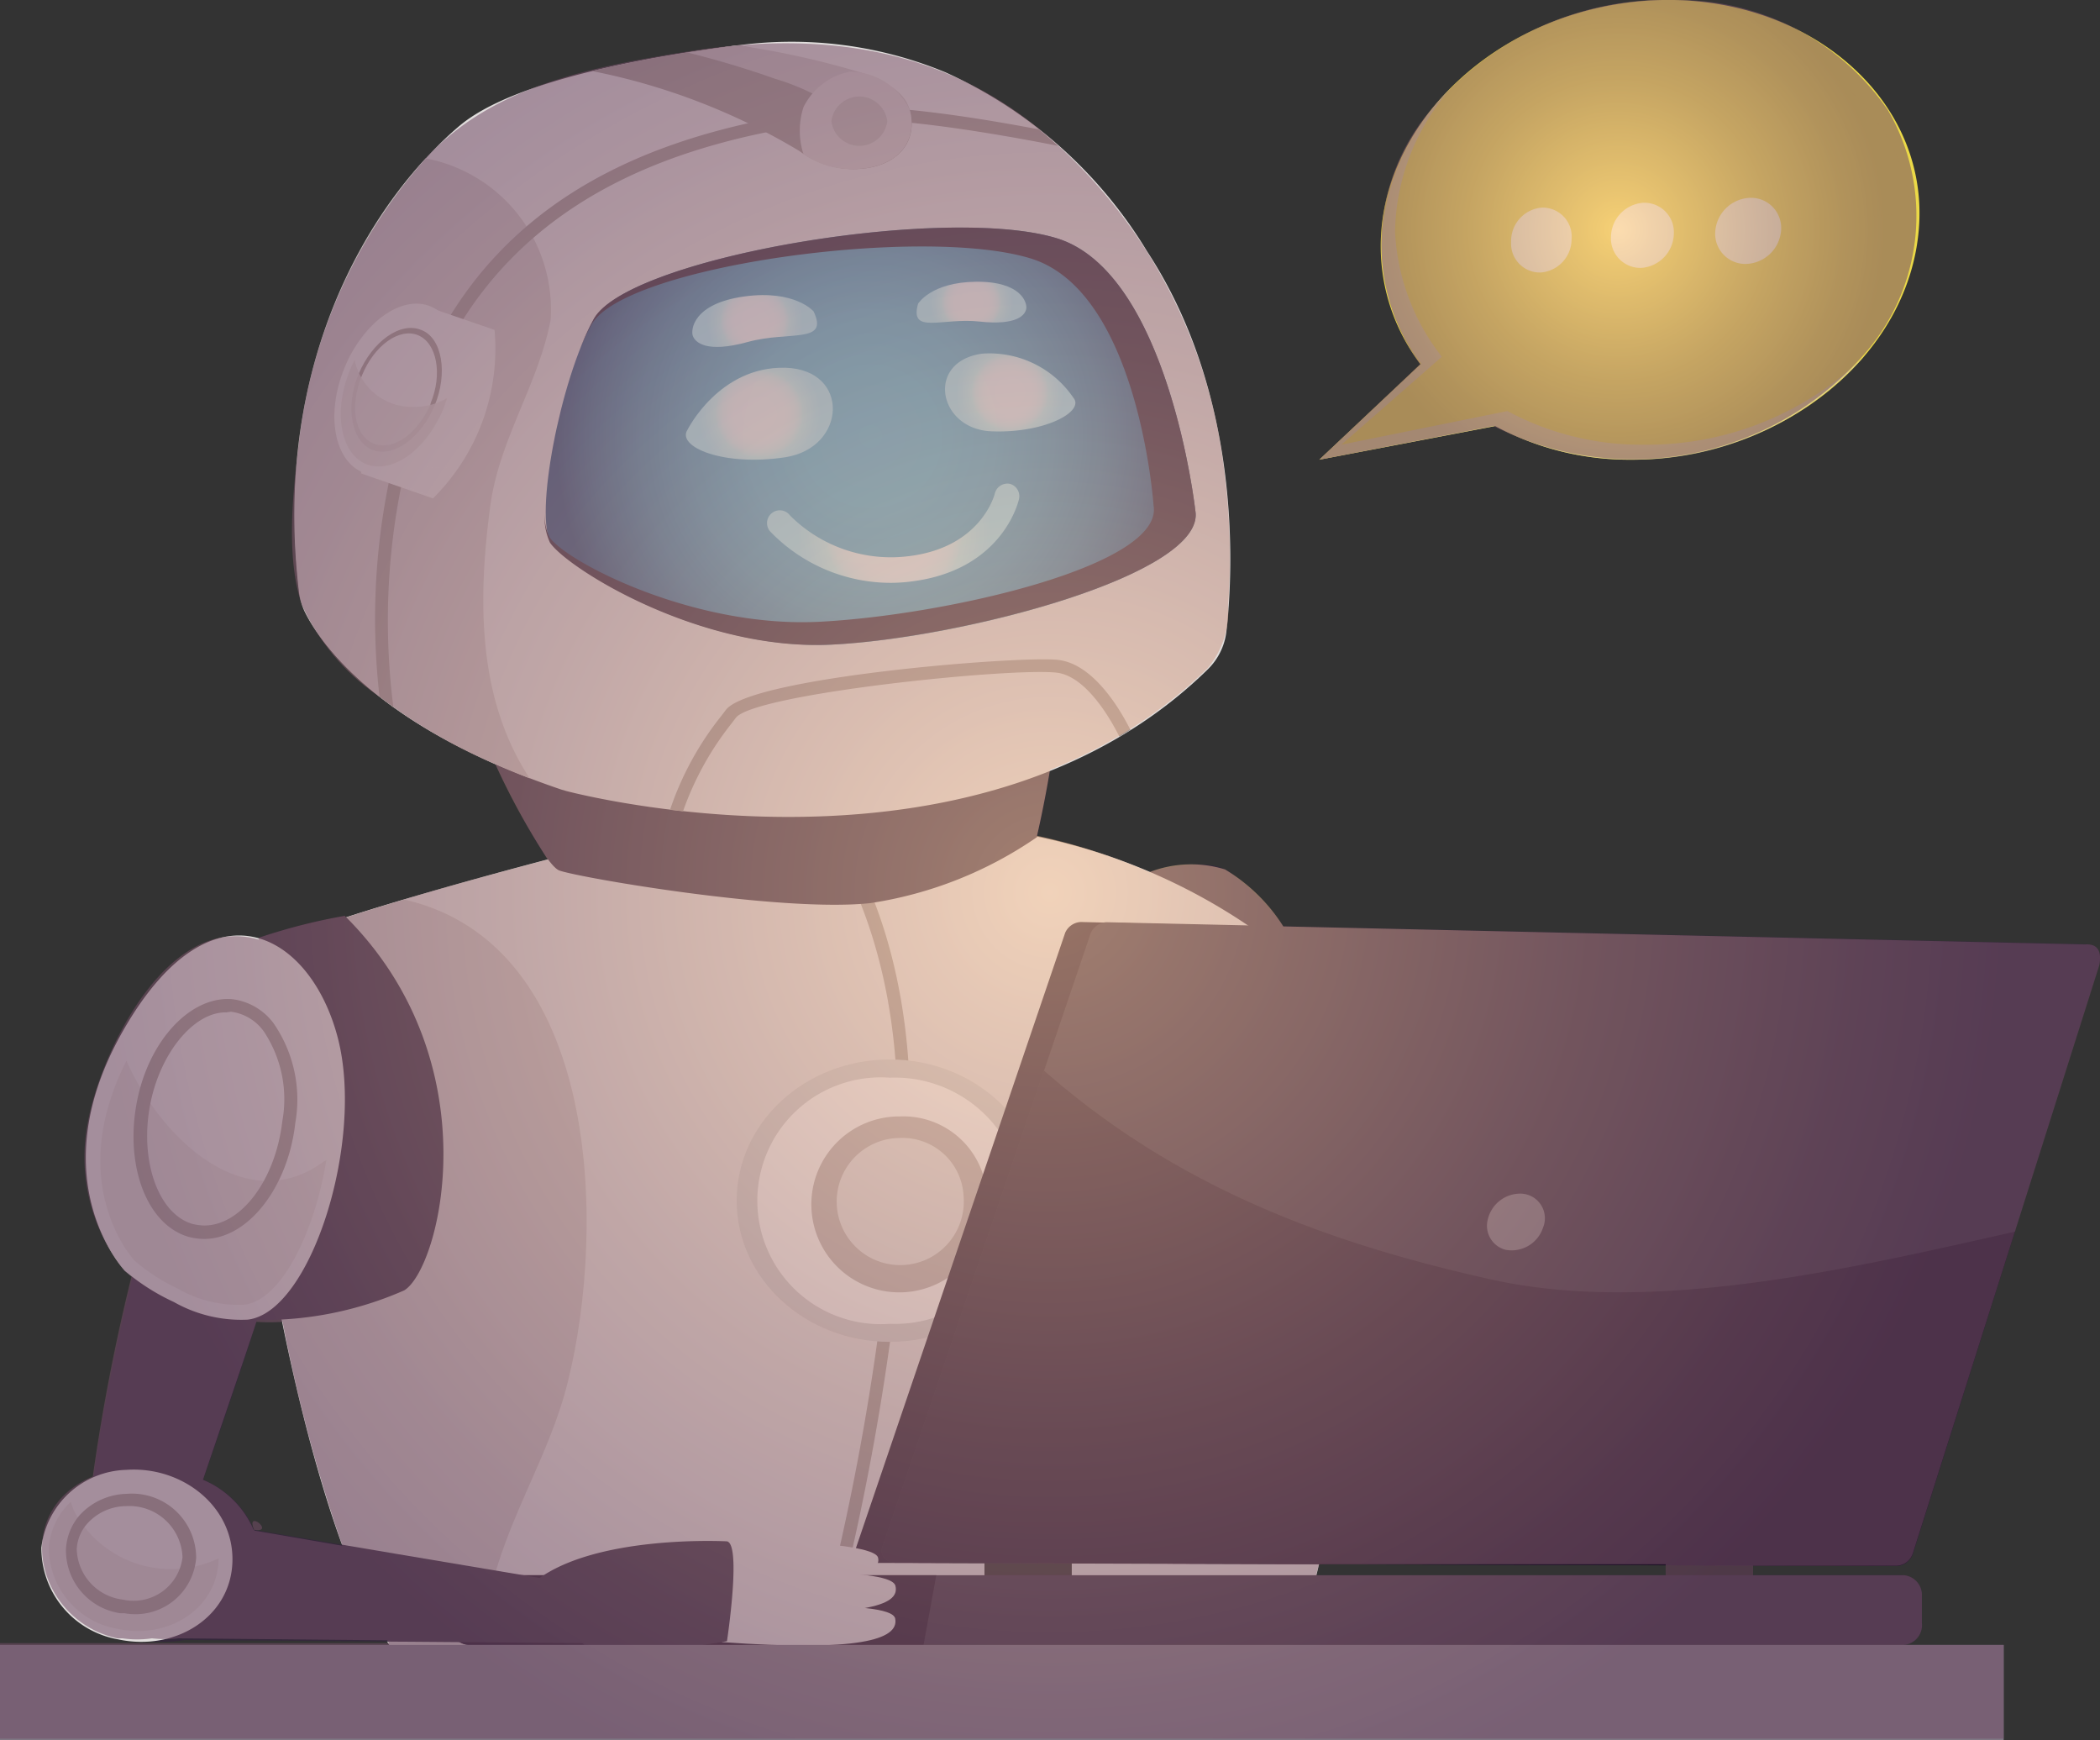 <svg xmlns="http://www.w3.org/2000/svg" xmlns:xlink="http://www.w3.org/1999/xlink" viewBox="0 0 95.5 79.13"><rect x="0" y="0" width="95.5" height="79.13" fill="#333333" stroke="none"/><defs><style>.cls-1{isolation:isolate;}.cls-2{fill:#34283b;}.cls-28,.cls-3{fill:#e1dedd;}.cls-4{fill:#a19895;}.cls-5{fill:#c7c2c0;}.cls-6{fill:url(#radial-gradient);}.cls-7{fill:#d4cfce;}.cls-8{fill:#c0bab8;}.cls-9{fill:#ccc;}.cls-10{fill:#f7f6f6;}.cls-11{fill:#b7b0ae;}.cls-12{fill:#212121;}.cls-13{fill:#1d1025;}.cls-14{fill:#1f1227;}.cls-15{fill:#7c7581;}.cls-16{fill:#d2cecc;opacity:0.85;}.cls-16,.cls-26,.cls-28{mix-blend-mode:multiply;}.cls-17{fill:#7f7884;}.cls-18,.cls-29{mix-blend-mode:overlay;}.cls-18{opacity:0.95;}.cls-19{fill:url(#radial-gradient-2);}.cls-20{fill:url(#radial-gradient-3);}.cls-21{fill:url(#radial-gradient-4);}.cls-22{fill:url(#radial-gradient-5);}.cls-23{fill:url(#radial-gradient-6);}.cls-24,.cls-25{fill:#ebd947;}.cls-25{mix-blend-mode:screen;}.cls-25,.cls-26,.cls-28,.cls-29{opacity:0.55;}.cls-26{fill:#d6c9b1;}.cls-27{fill:#f9f3c5;}.cls-30{fill:url(#radial-gradient-7);}.cls-31{fill:url(#radial-gradient-8);}</style><radialGradient id="radial-gradient" cx="39.59" cy="19.84" r="14.29" gradientUnits="userSpaceOnUse"><stop offset="0" stop-color="#60c3de"/><stop offset="0.22" stop-color="#5ec0db"/><stop offset="0.4" stop-color="#5ab5d2"/><stop offset="0.57" stop-color="#52a3c2"/><stop offset="0.74" stop-color="#468aac"/><stop offset="0.9" stop-color="#386b91"/><stop offset="1" stop-color="#2d537c"/></radialGradient><radialGradient id="radial-gradient-2" cx="34.33" cy="14.6" r="2.18" gradientUnits="userSpaceOnUse"><stop offset="0" stop-color="#f5ffff"/><stop offset="0.38" stop-color="#f3ffff"/><stop offset="0.51" stop-color="#ecffff"/><stop offset="0.61" stop-color="#e1ffff"/><stop offset="0.69" stop-color="#d0ffff"/><stop offset="0.72" stop-color="#c6ffff"/><stop offset="1" stop-color="#adf4ff"/></radialGradient><radialGradient id="radial-gradient-3" cx="44.18" cy="13.75" r="1.89" xlink:href="#radial-gradient-2"/><radialGradient id="radial-gradient-4" cx="34.53" cy="18.81" r="2.79" xlink:href="#radial-gradient-2"/><radialGradient id="radial-gradient-5" cx="45.93" cy="17.84" r="2.45" xlink:href="#radial-gradient-2"/><radialGradient id="radial-gradient-6" cx="40.65" cy="24.26" r="4.36" xlink:href="#radial-gradient-2"/><radialGradient id="radial-gradient-7" cx="47.75" cy="40.57" r="43.4" gradientUnits="userSpaceOnUse"><stop offset="0" stop-color="#ffc99c"/><stop offset="0.15" stop-color="#e6b292"/><stop offset="0.55" stop-color="#a87b7a"/><stop offset="0.85" stop-color="#82596c"/><stop offset="1" stop-color="#734c66"/></radialGradient><radialGradient id="radial-gradient-8" cx="73.58" cy="10.45" r="12.13" xlink:href="#radial-gradient-7"/></defs><g class="cls-1"><g id="Layer_2" data-name="Layer 2"><g id="Layer_1-2" data-name="Layer 1"><path class="cls-2" d="M51.17,40s3.47-1.31,4.76-.34,3.61,3.15,3.08,5S51.17,40,51.17,40Z"/><path class="cls-3" d="M59.68,72.36s6-22.83-.29-28.25a26.73,26.73,0,0,0-16.15-6.58C40.14,37.44,26,38.79,26,38.79s-12.86,3.29-14.51,4.64,1.74,25.83,6.68,32Z"/><path class="cls-4" d="M37.61,72.77h.6a114.62,114.62,0,0,0,3.14-20.51c.34-7.19-1.52-11.82-3.19-14.49l-.69.05c1.66,2.56,3.64,7.17,3.31,14.41A114.23,114.23,0,0,1,37.61,72.77Z"/><path class="cls-5" d="M22.26,72.58C23,69.09,25,66.21,25.83,62.8c1.74-7,1.49-19.85-7.44-21.9-3.1.92-6.14,1.92-6.88,2.53-1.64,1.36,1.74,25.83,6.68,32l4-.07C22.21,75.22,22.22,72.74,22.26,72.58Z"/><path class="cls-2" d="M21.52,32.58s3,6.67,3.92,7S35.6,41.5,39.59,41.06a18.08,18.08,0,0,0,7.57-3s1.13-4.79.84-6.68S21.52,32.58,21.52,32.58Z"/><path class="cls-3" d="M43,3.29a18.3,18.3,0,0,0-9.43-1.23c-3.85.48-10.17,1.56-12.66,3.65-3.62,3.05-8.57,10.35-7.3,21.15a3,3,0,0,0,.26.94c.68,1.39,3.24,5.25,11.66,8.1l.24.07c1.61.41,18.92,4.52,29.18-5.56a2.88,2.88,0,0,0,.83-1.77c.31-2.81.67-10.68-3.62-17.22A20.63,20.63,0,0,0,43,3.29Z"/><path class="cls-5" d="M19.36,7.2C16,10.82,12.49,17.53,13.59,26.86a3,3,0,0,0,.26.94c.64,1.31,3,4.81,10.24,7.59-2.32-3.53-2.39-7.91-1.8-12.34.4-3.06,2.18-5.54,2.75-8.5A7,7,0,0,0,19.36,7.2Z"/><path class="cls-6" d="M54.36,23.22s-1.21-10.84-6.31-12.39S28.54,11.71,27,14.51s-2.71,9-1.94,10.16,6.78,4.93,12.77,4.64S54.87,26.09,54.36,23.22Z"/><path class="cls-2" d="M54.36,23.22s-1.21-10.84-6.31-12.39S28.54,11.71,27,14.51a12.07,12.07,0,0,0-.62,1.34,11.17,11.17,0,0,1,.52-1.09c1.47-2.68,15.11-4.53,20-3s5.56,11.22,5.56,11.22c.48,2.74-9.48,5-15.2,5.29S25.78,25.55,25,24.44a2.21,2.21,0,0,1-.23-1.07,2.71,2.71,0,0,0,.24,1.3c.78,1.16,6.78,4.93,12.77,4.64S54.87,26.09,54.36,23.22Z"/><path class="cls-4" d="M48.11,6.63c-.29-.26-.58-.52-.88-.75-2.95-.56-7.28-1.24-9.45-.94-6.22.85-14.94,3-18.7,12.17a31.07,31.07,0,0,0-1.82,14.57l.63.48a31.05,31.05,0,0,1,1.72-14.83c3.66-8.86,12.17-11,18.25-11.82C40.18,5.19,45.27,6.07,48.11,6.63Z"/><path class="cls-4" d="M48.08,30c-1.87-.18-14,.8-15.08,2.29l-.19.25a14,14,0,0,0-2.34,4.28l.59.07a13.73,13.73,0,0,1,2.21-4l.19-.25c.81-1.09,12.35-2.28,14.56-2.06,1.35.13,2.47,2.08,2.89,2.92l.5-.31C50.93,32.23,49.7,30.15,48.08,30Z"/><path class="cls-4" d="M36.36,6.87a4.13,4.13,0,0,0,2.43.82c1.93,0,3-1.18,2.58-2.69-.26-1-7.55-3-7.82-2.94a63.16,63.16,0,0,0-6.63,1.17A29.28,29.28,0,0,1,36.36,6.87Z"/><path class="cls-5" d="M35.24,3.58a10.51,10.51,0,0,1,3.43,1.75c.68.57,1.27,1.27,1.9,1.9A2,2,0,0,0,41.37,5c-.12-.45-.48-1.11-2.21-1.7a38.64,38.64,0,0,0-5.61-1.24c-.69.09-1.47.2-2.28.33C32.61,2.72,33.94,3.12,35.24,3.58Z"/><path class="cls-7" d="M41.37,5a3,3,0,0,0-2.73-1.74,3,3,0,0,0-2.1,1.61,3.48,3.48,0,0,0,0,2.14,3.85,3.85,0,0,0,2.22.68C40.72,7.69,41.77,6.51,41.37,5Z"/><path class="cls-8" d="M40.35,5.51a1.28,1.28,0,0,1-2.54,0,1.28,1.28,0,0,1,2.54,0Z"/><ellipse class="cls-9" cx="40.46" cy="54.59" rx="6.96" ry="6.42"/><path class="cls-10" d="M46.53,54.59a5.85,5.85,0,0,1-6.07,5.6,5.61,5.61,0,1,1,0-11.19A5.84,5.84,0,0,1,46.53,54.59Z"/><path class="cls-11" d="M44.88,54.39a4,4,0,1,1-3.94-3.63A3.8,3.8,0,0,1,44.88,54.39Z"/><path class="cls-3" d="M43.82,54.39a2.89,2.89,0,1,1-2.88-2.65A2.78,2.78,0,0,1,43.82,54.39Z"/><rect class="cls-12" x="75.75" y="69.32" width="3.96" height="2.67"/><rect class="cls-12" x="44.77" y="69.32" width="3.97" height="2.67"/><path class="cls-13" d="M49.16,41.92,92.21,43a3.28,3.28,0,0,1,1.9.14c.45.2.23,1,.18,1.2L85.87,70.63a.79.79,0,0,1-.79.57l-45.5-.14c-.47,0-.77-.34-.64-.72l9.5-27.93A.82.82,0,0,1,49.16,41.92Z"/><polygon class="cls-12" points="51.68 42.84 94.67 44.22 86.47 68.69 42.62 69.31 51.68 42.84"/><path class="cls-2" d="M50.3,41.93l44.52,1c.74,0,.72.55.65.9L87,70.63a.81.81,0,0,1-.79.57l-45.44-.15c-.47,0-.77-.33-.64-.71l9.47-27.91A.83.83,0,0,1,50.3,41.93Z"/><path class="cls-14" d="M67.8,58.17c-7.45-1.66-14.29-4.19-20.33-9.5L40.12,70.34c-.13.38.17.71.64.71l45.44.15a.81.81,0,0,0,.79-.57L91.63,56C84.45,57.61,75.22,59.83,67.8,58.17Z"/><path class="cls-2" d="M21.3,74.79H86.58a.9.9,0,0,0,.82-1V72.57a.9.9,0,0,0-.82-.95H21.3a.9.9,0,0,0-.82.95v1.26A.9.9,0,0,0,21.3,74.79Z"/><path class="cls-13" d="M21.3,71.62H42.58L42,74.79H21.3a.9.9,0,0,1-.82-1V72.57A.9.9,0,0,1,21.3,71.62Z"/><path class="cls-15" d="M70.17,55.82a1.5,1.5,0,0,1-1.72,1,1.13,1.13,0,0,1-.79-1.38,1.52,1.52,0,0,1,1.5-1.17A1.12,1.12,0,0,1,70.17,55.82Z"/><path class="cls-2" d="M6.5,56.14S3.67,67,4.11,70.64s3.93,0,3.93,0,4.09-11.32,4.2-12.75S7.78,55.11,6.5,56.14Z"/><path class="cls-2" d="M15.68,41.64a26.31,26.31,0,0,0-3.92,1S10.52,59.76,11.26,60a15.91,15.91,0,0,0,7.12-1.33C20,57.71,22.42,48.33,15.68,41.64Z"/><path class="cls-3" d="M5.68,57.78s-4-4.2,0-11.06,8.45-4.26,9.68.46S14.13,59.68,11.26,60a6.21,6.21,0,0,1-3.35-.8A9.75,9.75,0,0,1,5.68,57.78Z"/><path class="cls-16" d="M14.75,52.79c-3.5,2.61-7.37-.91-9-4.56-2.87,5.66.37,9.09.37,9.09a8.88,8.88,0,0,0,2,1.29,5.51,5.51,0,0,0,3,.71c1.68-.21,3.19-3.3,3.72-6.57Z"/><path class="cls-2" d="M9.67,69.24s16.63,2.81,17.86,3-.85,2.47-.85,2.47L5.36,74.54Z"/><path class="cls-2" d="M11.8,71c-.07,2.53-2.73,4.09-5.44,3.54a4.27,4.27,0,0,1-3.68-4.17,4.07,4.07,0,0,1,4.06-3.54C9.4,66.65,11.88,68.49,11.8,71Z"/><path class="cls-3" d="M10.57,71c-.07,2.53-2.6,4.09-5.18,3.54a4.22,4.22,0,0,1-3.51-4.17,4,4,0,0,1,3.86-3.54C8.28,66.65,10.64,68.49,10.57,71Z"/><path class="cls-16" d="M3.48,68.9a2.56,2.56,0,0,1-.26-.62,3.18,3.18,0,0,0-1,2.07,3.76,3.76,0,0,0,3.13,3.71c2.29.49,4.53-.9,4.59-3.15,0,0,0,0,0-.06A5,5,0,0,1,3.48,68.9Z"/><path class="cls-4" d="M5.67,73.35l-.19,0A2.89,2.89,0,0,1,3,70.43a2.56,2.56,0,0,1,.65-1.57,3,3,0,0,1,2.11-.94,2.92,2.92,0,0,1,3.16,2.91A2.77,2.77,0,0,1,5.67,73.35Zm0-4.87A2.4,2.4,0,0,0,4,69.24a1.88,1.88,0,0,0-.51,1.19,2.38,2.38,0,0,0,2.1,2.3A2.24,2.24,0,0,0,8.3,70.8,2.42,2.42,0,0,0,5.71,68.48Z"/><path class="cls-4" d="M9.29,56.33a2.8,2.8,0,0,1-.7-.09c-2-.57-3-3.48-2.29-6.49.63-2.63,2.46-4.47,4.26-4.32a2.76,2.76,0,0,1,1.87,1.08,6.1,6.1,0,0,1,1,4.54C13.1,54,11.27,56.33,9.29,56.33Zm1-10.3C8.9,46,7.43,47.69,6.9,49.89c-.63,2.65.22,5.29,1.86,5.76a2.49,2.49,0,0,0,.53.07c1.68,0,3.24-2.08,3.55-4.75A5.56,5.56,0,0,0,12,46.9,2.17,2.17,0,0,0,10.5,46Z"/><path class="cls-3" d="M32.51,70s7.21,0,7.42.82-1.79,1.19-7,1.08Z"/><path class="cls-3" d="M32.91,71.61s7.57-.47,7.81.49S39.13,73.47,33,73.33Z"/><path class="cls-3" d="M32.91,73.2s7.61-.58,7.8.39S39,75.11,32.83,74.66Z"/><path class="cls-2" d="M33.06,70.08s-6.19-.34-8.85,1.92a7.27,7.27,0,0,0,2.42,2.82c1.39.69,6.43-.2,6.43-.2S33.73,70.21,33.06,70.08Z"/><rect class="cls-17" y="74.79" width="91.12" height="4.34"/><g class="cls-18"><path class="cls-19" d="M34,15.55c1.89-.52,3.71.1,3-1.39,0,0-.84-1-3.16-.68S31.4,15,31.51,15.28,32.11,16.07,34,15.55Z"/><path class="cls-20" d="M44.55,14.62c1.72.19,2.07-.31,2.12-.58s-.22-1.25-2.28-1.23-2.64,1-2.64,1C41.35,15.23,42.84,14.43,44.55,14.62Z"/><path class="cls-21" d="M35.71,16.72c-3-.07-4.44,2.81-4.44,2.81-.53.79,1.64,1.69,4.44,1.26S38.68,16.8,35.71,16.72Z"/><path class="cls-22" d="M48.81,18.08a4.61,4.61,0,0,0-4.15-2c-2.58.36-2,3.43.42,3.53S49.35,18.71,48.81,18.08Z"/><path class="cls-23" d="M45.93,22a.59.59,0,0,0-.69.44s-.58,2.42-3.86,2.84a6.49,6.49,0,0,1-5.45-1.84.58.58,0,1,0-.86.77,7.62,7.62,0,0,0,5.43,2.29,7.43,7.43,0,0,0,1-.07c4.08-.53,4.81-3.6,4.84-3.74A.58.58,0,0,0,45.93,22Z"/></g><path class="cls-24" d="M74.65.05C68,.62,62.81,5.63,62.79,11.16a8.85,8.85,0,0,0,1.81,5.4L60,20.9l8-1.53a12.87,12.87,0,0,0,6.2,1.53c6.78,0,12.78-4.77,13.08-10.77S81.71-.55,74.65.05Z"/><path class="cls-25" d="M75.5,9.27a33.23,33.23,0,0,0,11.44.36c-.62-5.36-6-9.15-12.48-8.6a14,14,0,0,0-8.68,4A20.94,20.94,0,0,0,75.5,9.27Z"/><path class="cls-26" d="M74.75,20.22a12.87,12.87,0,0,1-6.2-1.53L61,20.22l4.57-4a10,10,0,0,1-2.13-5.7A10.11,10.11,0,0,1,66,4a10.29,10.29,0,0,0-3.17,7.14,8.85,8.85,0,0,0,1.81,5.4L60,20.9l8-1.53a12.87,12.87,0,0,0,6.2,1.53,14,14,0,0,0,10.61-4.74A14.13,14.13,0,0,1,74.75,20.22Z"/><path class="cls-27" d="M70.11,9.44A1.52,1.52,0,0,0,68.72,11a1.31,1.31,0,0,0,1.34,1.39,1.52,1.52,0,0,0,1.41-1.5A1.32,1.32,0,0,0,70.11,9.44Z"/><path class="cls-27" d="M74.72,9.22a1.58,1.58,0,0,0-1.46,1.54,1.34,1.34,0,0,0,1.38,1.42,1.59,1.59,0,0,0,1.48-1.54A1.34,1.34,0,0,0,74.72,9.22Z"/><path class="cls-27" d="M79.5,9A1.65,1.65,0,0,0,78,10.57,1.37,1.37,0,0,0,79.4,12,1.65,1.65,0,0,0,81,10.44,1.37,1.37,0,0,0,79.5,9Z"/><path class="cls-3" d="M22.49,15l-2.91-1-3.17,7.52,3.28,1.14A9.58,9.58,0,0,0,22.49,15Z"/><path class="cls-28" d="M21.23,18.68a2.65,2.65,0,0,1-2.72-2.21l-2.1,5,3.28,1.14a9.85,9.85,0,0,0,2.44-4.05A3.09,3.09,0,0,1,21.23,18.68Z"/><path class="cls-28" d="M20,21.26a2.65,2.65,0,0,1-2.67-2l-.92,2.18,3.28,1.14a9.07,9.07,0,0,0,1.2-1.47A3.07,3.07,0,0,1,20,21.26Z"/><path class="cls-3" d="M20.41,18.67c-.85,2.09-2.6,3.35-3.91,2.81s-1.69-2.65-.84-4.74,2.61-3.35,3.92-2.81S21.26,16.58,20.41,18.67Z"/><path class="cls-4" d="M19.15,15c-.95-.39-2.22.53-2.84,2s-.34,3.06.61,3.45,2.22-.53,2.84-2S20.11,15.35,19.15,15Zm.43,3.38C19,19.7,17.89,20.52,17,20.17s-1.1-1.73-.54-3.1,1.7-2.18,2.55-1.83S20.14,17,19.58,18.34Z"/><path class="cls-16" d="M18.84,18.5a2.66,2.66,0,0,1-2.71-2.13,3.38,3.38,0,0,0-.22.47c-.77,1.87-.43,3.78.74,4.26s2.75-.65,3.52-2.53c.06-.16.11-.31.16-.47A2.89,2.89,0,0,1,18.84,18.5Z"/><g class="cls-29"><path class="cls-30" d="M94.82,42.94l-36.46-.82a8,8,0,0,0-2.65-2.59,5.25,5.25,0,0,0-3.43.12A27.3,27.3,0,0,0,47.16,38h0s.33-1.4.59-3a22,22,0,0,0,3.16-1.55h0l.5-.31h0a21,21,0,0,0,3.52-2.77,4,4,0,0,0,.92-2.8,30.85,30.85,0,0,0-.22-6.51,23.72,23.72,0,0,0-8.4-15.22h0c-4.59-3.72-10-4.4-15.68-3.54C27.16,3,22.48,3.8,19.36,7.2h0a23.58,23.58,0,0,0-5.77,12.94c-.27,2.22-.6,5.21.14,7.36a10.07,10.07,0,0,0,3.53,4.18h0a24.36,24.36,0,0,0,5.27,3.07,33,33,0,0,0,2.38,4.33c-3.07.81-6.14,1.65-9.17,2.63l-.06-.07a26.31,26.31,0,0,0-3.92,1v.08C7.59,41.49,4.57,47.9,4,51a8.22,8.22,0,0,0,1.64,6.75,3.88,3.88,0,0,0,.34.29,89.31,89.31,0,0,0-1.76,9.09c-3.81,1.61-2.53,6.58,1.12,7.36l0,0h.23a4.65,4.65,0,0,0,1.34,0,5.61,5.61,0,0,0,1.23,0l9.47.09.08.13H0v4.34H91.12V74.79H86.58a.9.9,0,0,0,.82-1V72.57a.9.9,0,0,0-.82-.95H79.72v-.43H86.2a.81.81,0,0,0,.79-.57L91.63,56h0l3.84-12.12C95.54,43.49,95.56,42.89,94.82,42.94ZM11.53,69.55a4.33,4.33,0,0,0-2.3-2.27C10,65,11,62.11,11.66,60.1a8.74,8.74,0,0,0,1.19,0,72.77,72.77,0,0,0,2.72,10.18l-4-.69C11.12,68.55,12.58,69.73,11.53,69.55Zm64.22,2.07H59.87c0-.15.07-.31.12-.5l15.76,0Z"/><path class="cls-31" d="M67.92,19.37a14,14,0,0,0,16.81-3.21h0A9.54,9.54,0,0,0,85.85,5a11.57,11.57,0,0,0-9.49-5A13.94,13.94,0,0,0,65,5.08a9.36,9.36,0,0,0-.42,11.48L60,20.9Z"/></g></g></g></g></svg>
